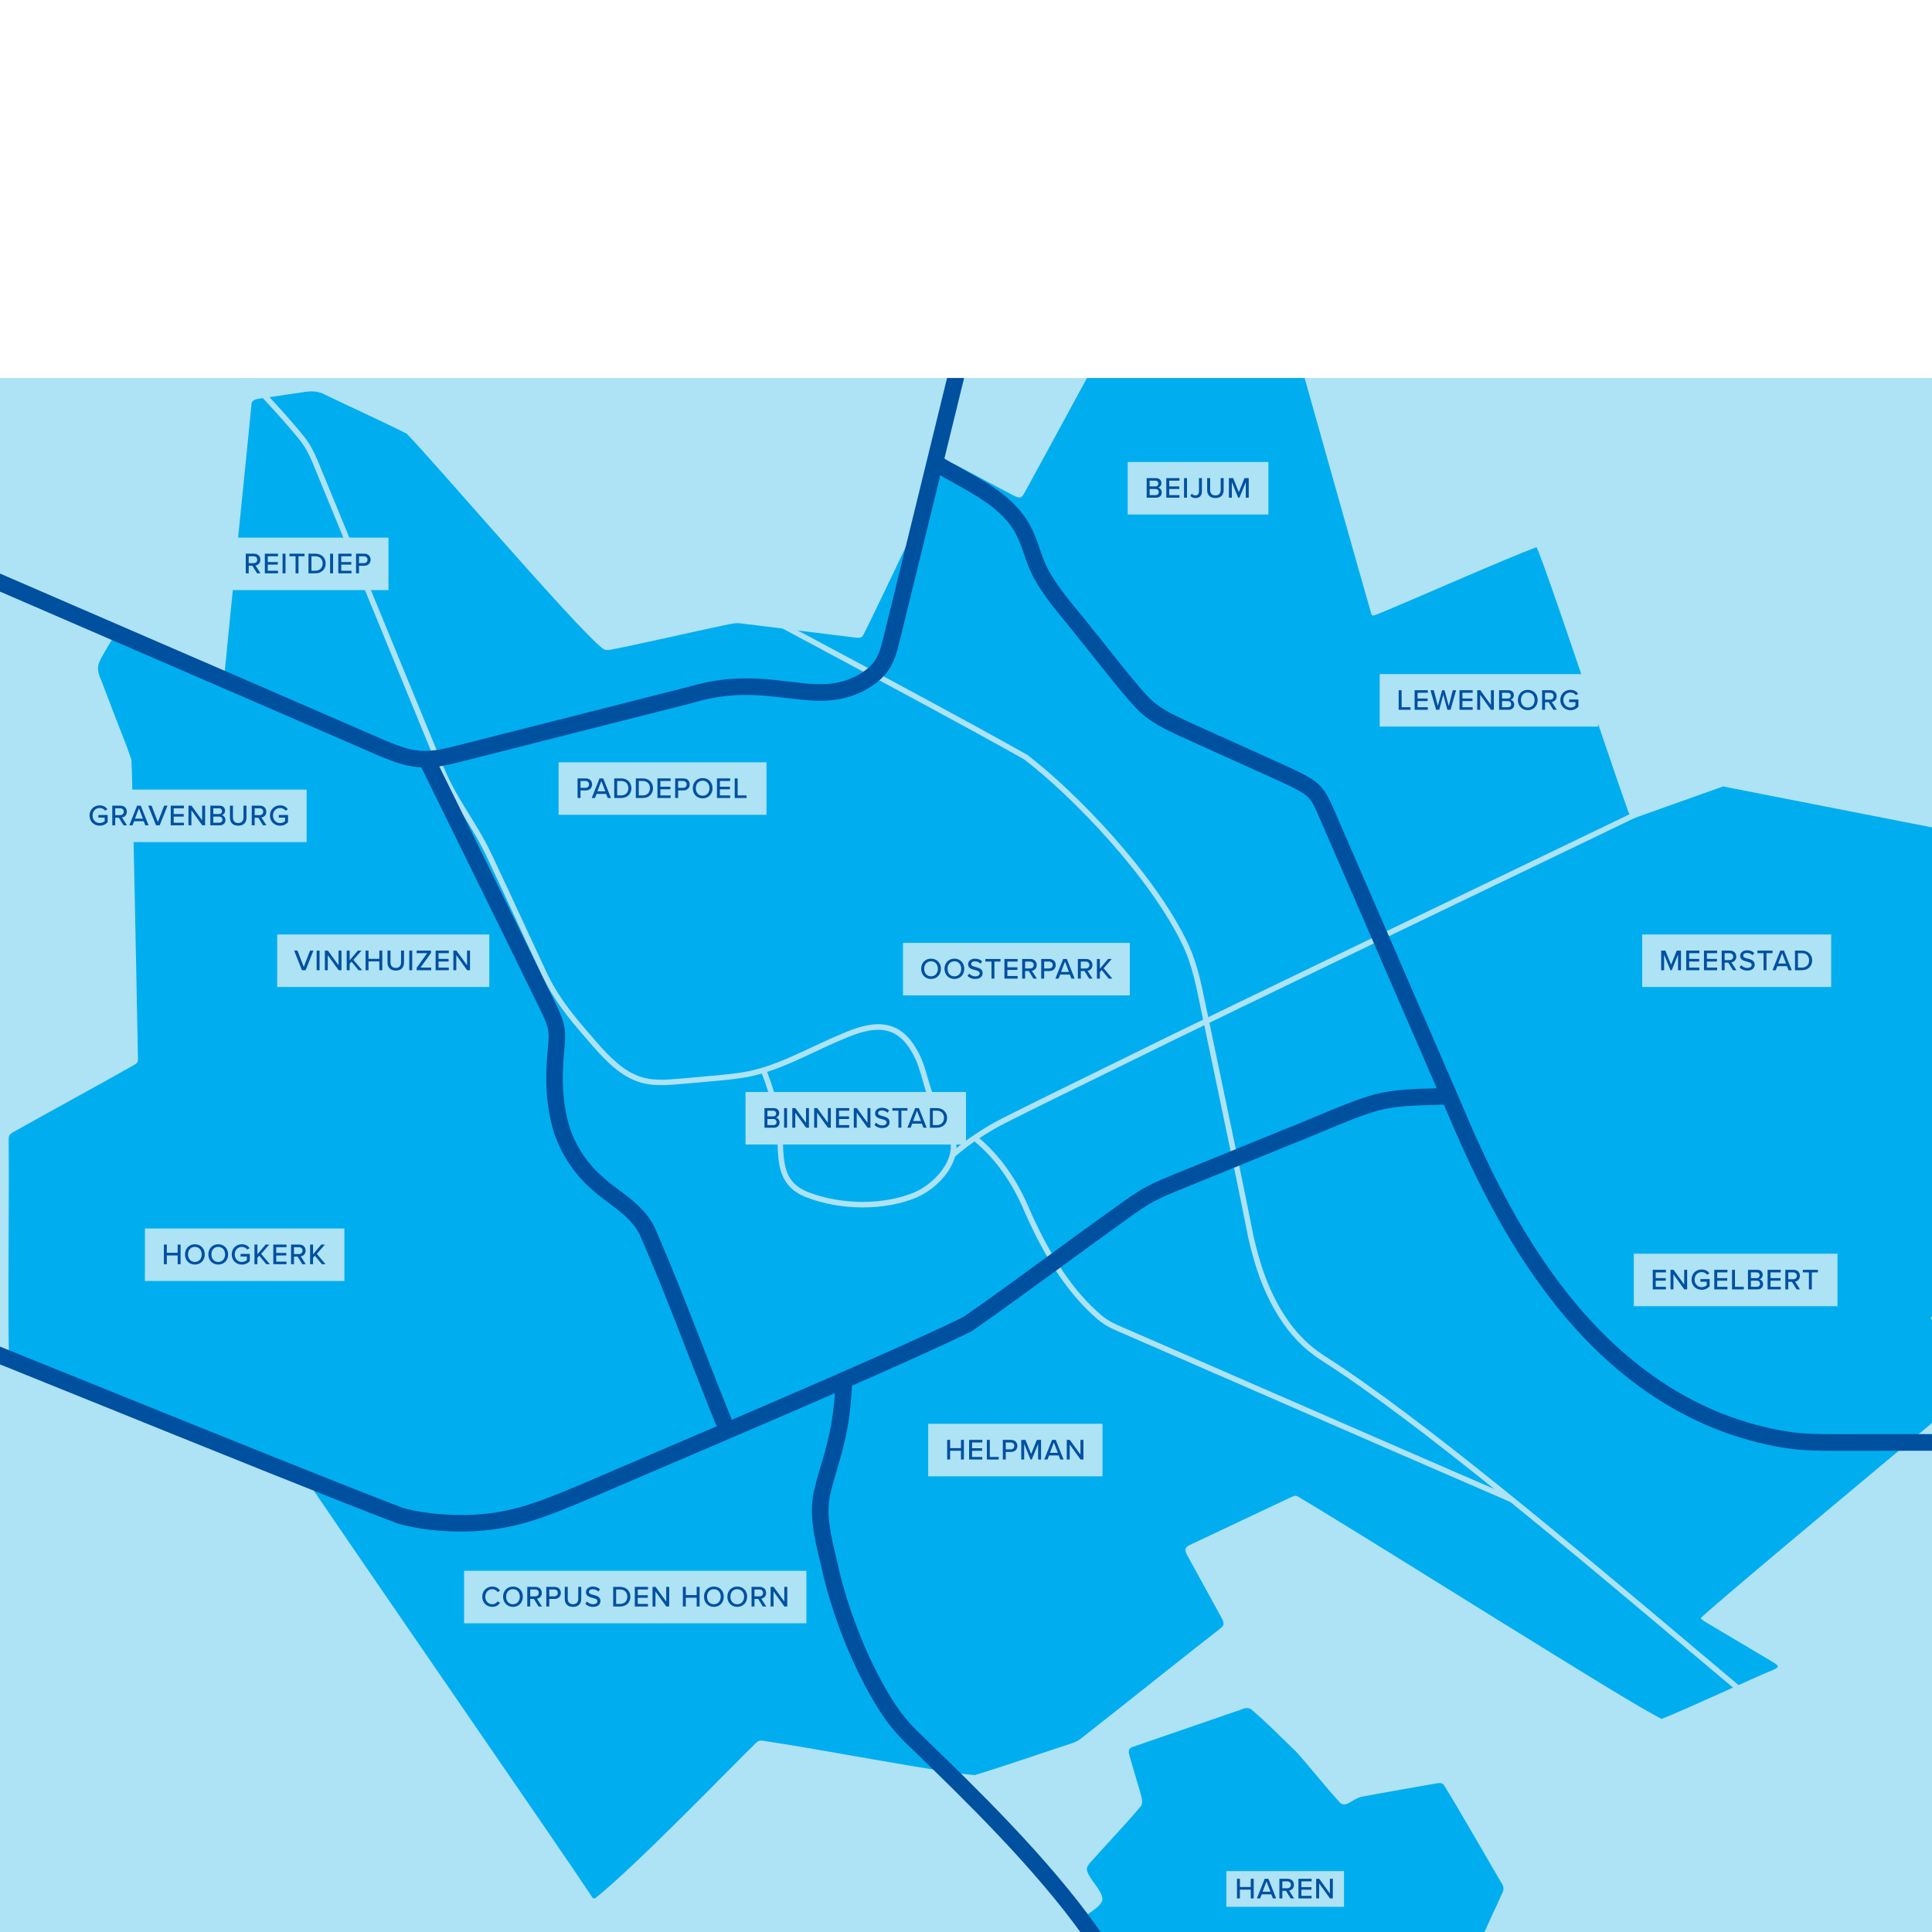 <svg width="920" height="920" viewBox="0 0 920 920" fill="none" xmlns="http://www.w3.org/2000/svg">
<g clip-path="url(#clip0_290_151)" filter="url(#filter0_dddd_290_151)">
<rect width="920" height="920" fill="#AEE2F5"/>
<path d="M731.734 80.634C736.613 91.194 764.15 174.949 775.433 206.694C783.179 224.448 938.078 472.373 937.828 482.617C925.559 493.15 819.777 580.982 809.848 590.503C809.94 590.99 810.9 591.634 812.991 592.897C818.475 596.171 832.546 604.522 840.541 609.269C841.58 609.887 842.553 610.466 843.526 611.044C846.525 612.872 847.353 613.53 845.88 614.424C845.525 614.647 845.052 614.884 844.46 615.16C834.045 619.355 804.43 633.334 791.253 638.515C776.249 631.44 660.341 557.89 618.154 532.694C616.787 531.708 615.563 532.694 614.077 533.272C606.805 536.692 576.796 550.868 567.486 555.273C563.843 556.772 563.935 558.061 565.658 561.178C568.879 567.148 577.611 582.876 581.057 589.214C581.78 590.648 582.661 591.937 582.661 593.396C582.227 594.961 580.978 595.461 579.426 596.789C566.762 606.534 532.374 634.136 515.804 647.037C513.95 648.628 512.832 649.259 510.649 650.048C500.076 653.481 476.235 661.66 464.215 665.29C448.303 664.172 389.297 652.705 363.443 648.944C361.444 648.589 360.721 649.167 359.446 650.535C349.806 659.753 304.016 707.358 283.646 723.77C282.936 724.19 282.384 724.085 281.924 723.309C271.088 706.661 178.68 573.066 143.095 520.53C131.956 513.507 18.165 475.516 4.384 468.454C3.582 452.858 4.436 388.341 4.134 364.224C4.16 360.397 3.858 360.463 7.816 358.266C22.347 350.087 48.543 335.819 64.271 326.889C65.625 326.022 65.704 325.548 65.704 324.18C65.428 309.15 63.219 194.741 62.601 181.919C60.207 174.331 55.71 164.048 52.777 155.881C51.199 151.805 49.713 147.859 48.175 143.875C45.86 138.812 46.347 136.405 48.767 132.355C50.87 128.673 53.632 123.597 56.354 120.704C57.775 119.468 59.3 120.151 60.825 120.862C66.612 123.755 80.63 130.909 91.413 136.366C96.384 138.891 100.632 141.048 103.091 142.284C106.839 144.164 106.602 143.757 106.918 140.969C109.416 114.339 118.227 28.953 119.726 12.883C119.674 9.556 123.671 10.043 126.052 9.438C130.838 8.728 139.189 7.505 144.107 6.795C148.157 6.137 151.419 6.045 154.943 8.018C163.951 12.423 183.782 21.471 193.645 26.494C205.073 38.001 273.008 117.429 286.526 128.449C287.763 129.449 288.538 129.699 290.314 129.475C306.094 126.411 329.41 120.98 344.862 117.732C348.399 117.087 350.161 116.39 353.396 116.956C364.561 118.218 396.201 122.308 406.393 123.492C408.365 123.742 410.351 124.123 411.206 122.19C417.926 108.947 444.634 51.993 450.907 40.499C451.341 40.078 451.867 40.026 452.761 40.315C454.089 40.749 456.417 42.051 459.757 43.813C466.845 47.653 476.064 52.453 482.008 55.635C485.308 57.319 486.216 57.398 487.439 55.412C494.895 41.985 512.622 9.017 517.198 0.732C517.974 -0.543 518.421 -1.832 519.855 -2.187C543.867 -2.766 594.168 -2.042 614.406 -2.319C617.063 -2.305 618.733 -2.358 619.614 -2.227C620.679 -2.016 620.85 -1.319 621.166 -0.293C624.716 12.528 649.044 98.664 653.042 112.445C653.476 113.471 654.226 113.077 655.173 112.761C664.628 109.158 719.281 84.948 731.669 80.608H731.708L731.734 80.634Z" fill="#00AEEF"/>
<path d="M820.5 194.5L777 210L748 236C781.833 287.167 849.5 390 849.5 392C849.5 394 889.167 439.167 909 461.5L952.5 403.5L945.5 219L820.5 194.5Z" fill="#00AEEF"/>
<path d="M617.326 654.283C623.822 661.476 631.291 671.023 638.064 678.375C641.023 681.281 644.297 676.086 649.018 675.495C658.407 673.667 676.792 670.537 683.604 669.301C685.037 669.104 686.444 668.735 687.457 669.866C693.848 679.939 709.694 707.713 715.402 717.366C716.73 719.864 715.388 721.127 714.231 723.967C710.588 731.831 702.922 748.519 698.858 758.421C694.676 766.088 699.397 772.821 700.844 780.356C701.607 783.447 700.081 785.445 698.109 787.497C694.992 790.758 689.613 796.36 686.747 799.28C684.064 802.028 683.038 802.107 681.342 798.491C678.37 792.599 671.584 778.804 669.046 773.86C667.587 770.809 666.482 771.453 664.391 773.465C657.921 779.33 645.809 791.666 638.327 798.03C630.397 802.843 615.419 811.667 606.398 816.349C604.833 816.849 604.004 815.994 602.426 813.6C600.703 810.918 598.231 807.038 596.285 803.961C594.26 800.779 592.221 797.557 590.222 794.427C587.908 790.745 586.843 789.654 582.871 789.009C579.4 788.444 575.52 787.983 572.022 787.497C567.88 786.958 564.5 786.734 562.409 783.065C557.886 776.727 545.945 759.526 539.896 751.11C538.331 748.874 536.727 749.65 535.004 751.018C532.111 753.556 529.744 753.963 527.14 750.61C524.339 747.309 519.762 741.825 517.198 738.63C511.004 732.147 524.431 729.937 524.97 724.375C524.681 719.772 518.539 714.906 517.593 710.541C517.33 708.91 518.513 707.713 519.539 706.503C525.404 699.889 537.687 686.909 543.236 680.137C544.196 678.624 543.999 677.217 543.183 674.245C542.5 671.826 541.434 668.301 540.409 664.83C539.383 661.345 538.397 658.136 537.884 656.124C537.187 653.665 537.384 652.468 539.633 651.771C547.221 649.128 576.362 639.134 588.526 634.939C591.301 634.202 593.063 632.651 595.47 633.716C602.413 639.397 610.803 648.063 617.233 654.165L617.339 654.27L617.326 654.283Z" fill="#00AEEF"/>
<path d="M410.772 394.956C401.501 394.956 392.085 393.325 383.708 390.051C371.728 385.225 370.545 375.914 370.229 364.25C369.874 354.347 367.31 342.92 362.799 331.229C362.799 331.229 362.799 331.216 362.799 331.203C359.604 332.136 356.355 332.873 353.068 333.333C347.886 334.135 342.061 334.635 336.446 335.121C334 335.332 331.567 335.542 329.187 335.779C327.687 335.884 326.228 336.016 324.768 336.147C316.93 336.857 308.817 337.594 301.242 334.043C293.141 330.44 286.408 323.023 279.649 315.08C270.312 304.389 262.658 295.091 256.53 281.165C252.953 273.577 249.219 265.477 245.602 257.652C241.302 248.329 236.844 238.676 232.597 229.747C228.888 221.62 224.864 215.124 220.972 208.838C216.579 201.75 212.437 195.043 208.886 186.443L201.956 169.571C186.044 130.829 159.94 67.287 148.828 40.302C147.158 36.383 145.791 33.648 143.423 30.386C135.757 20.787 125.92 10.332 116.426 0.219C111.323 -5.212 106.05 -10.827 101.303 -16.1C100.816 -16.64 100.869 -17.468 101.408 -17.955C101.947 -18.441 102.775 -18.402 103.262 -17.849C107.983 -12.589 113.02 -7.237 118.346 -1.569C127.88 8.583 137.742 19.064 145.528 28.808C148.079 32.319 149.512 35.2 151.261 39.302C162.386 66.3 188.49 129.856 204.402 168.597L211.332 185.469C214.804 193.873 218.894 200.474 223.22 207.483C227.152 213.835 231.216 220.41 234.99 228.669C239.238 237.598 243.682 247.25 247.996 256.587C251.612 264.412 255.347 272.499 258.924 280.113C264.92 293.724 272.442 302.863 281.648 313.397C288.21 321.116 294.719 328.296 302.333 331.689C309.303 334.95 316.694 334.28 324.531 333.57C326.004 333.438 327.49 333.307 328.963 333.188C331.317 332.952 333.763 332.741 336.222 332.531C341.798 332.044 347.571 331.545 352.686 330.756C364.535 329.059 375.884 323.733 386.864 318.578C391.401 316.448 396.096 314.252 400.725 312.345C413.941 306.585 427.46 303.495 436.573 319.827C439.164 324.088 440.584 329.072 441.965 333.885C442.386 335.358 442.806 336.818 443.254 338.238C444.7 342.88 446.83 347.299 449.789 351.77C452.511 355.873 454.984 359.963 455.418 364.815C456.128 375.612 446.186 385.974 436.481 390.248C428.827 393.404 419.885 394.969 410.798 394.969L410.772 394.956ZM365.298 330.427C369.887 342.328 372.491 353.992 372.846 364.158C373.162 375.572 374.148 383.357 384.668 387.605C400.646 393.838 420.569 393.917 435.416 387.802C444.411 383.844 453.379 374.218 452.761 364.986C452.38 360.765 450.079 356.991 447.554 353.19C444.463 348.509 442.228 343.866 440.702 339.001C440.255 337.567 439.821 336.081 439.4 334.582C438.072 329.94 436.705 325.127 434.272 321.129C426.605 307.387 415.716 308.65 401.711 314.751C397.109 316.632 392.453 318.828 387.943 320.945C380.579 324.404 373.056 327.928 365.285 330.44L365.298 330.427Z" fill="#AEE2F5"/>
<path d="M454.116 370.865C453.747 370.865 453.392 370.72 453.129 370.417C452.643 369.865 452.709 369.037 453.248 368.563C459.613 362.974 468.739 356.859 477.076 352.625C491.529 345.326 509.729 336.424 527.324 327.823C537.858 322.668 547.891 317.763 556.202 313.647C597.074 293.764 653.95 266.424 704.145 242.306C733.378 228.248 759.863 215.532 778.55 206.497C779.208 206.182 779.997 206.458 780.312 207.115C780.628 207.773 780.352 208.562 779.707 208.877C761.021 217.912 734.536 230.641 705.302 244.686C655.12 268.804 598.231 296.144 557.386 316.027C549.075 320.143 539.041 325.048 528.508 330.203C510.912 338.804 492.725 347.707 478.299 354.992C470.146 359.148 461.217 365.105 455.01 370.562C454.76 370.786 454.444 370.891 454.142 370.891L454.116 370.865Z" fill="#AEE2F5"/>
<path d="M835.571 631.901C835.268 631.901 834.979 631.795 834.729 631.598C826.326 624.563 817.12 616.791 807.363 608.572C751.25 561.243 674.412 496.412 628.951 467.638C624.348 464.574 620.797 461.629 617.444 458.052C609.133 449.307 601.913 436.038 597.64 421.665C596.403 417.627 595.325 413.511 594.339 409.093C589.723 385.672 583.858 357.753 578.19 330.769C575.678 318.789 573.219 307.058 570.944 296.117C569.327 288.345 567.486 279.548 563.698 271.158C547.931 237.387 509.808 198.515 487.728 181.643C459.323 165.652 421.687 145.532 388.469 127.765C377.909 122.111 367.901 116.758 358.933 111.945C358.288 111.603 358.052 110.801 358.394 110.17C358.736 109.526 359.538 109.289 360.169 109.631C369.124 114.444 379.132 119.796 389.692 125.451C422.949 143.23 460.638 163.39 489.083 179.394C489.135 179.42 489.188 179.46 489.241 179.499C511.531 196.503 550.101 235.836 566.079 270.066C569.984 278.719 571.865 287.675 573.509 295.578C575.784 306.519 578.243 318.249 580.754 330.229C586.422 357.24 592.274 385.159 596.903 408.554C597.863 412.867 598.928 416.917 600.151 420.902C604.307 434.907 611.303 447.781 619.351 456.25C622.573 459.682 625.979 462.51 630.384 465.442C675.964 494.308 752.894 559.192 809.059 606.573C818.817 614.805 828.009 622.564 836.412 629.599C836.964 630.06 837.043 630.901 836.57 631.453C836.307 631.769 835.939 631.927 835.557 631.927L835.571 631.901Z" fill="#AEE2F5"/>
<path d="M719.636 535.298C719.465 535.298 719.281 535.258 719.11 535.192C691.231 523.147 644.692 502.869 599.665 483.248C576.112 472.991 553.52 463.141 535.385 455.251L533.742 454.541C529.113 452.555 526.798 451.556 522.682 448.255C509.545 437.051 498.235 420.455 488.096 397.507C482.021 382.937 473.986 371.68 463.531 363.093C462.966 362.632 462.887 361.804 463.347 361.238C463.808 360.673 464.636 360.594 465.202 361.054C475.998 369.931 484.283 381.516 490.516 396.468C500.484 419.035 511.557 435.315 524.365 446.23C528.166 449.281 530.23 450.175 534.781 452.121L536.437 452.831C554.572 460.721 577.164 470.558 600.717 480.828C645.731 500.436 692.283 520.714 720.149 532.773C720.82 533.062 721.122 533.838 720.833 534.495C720.623 534.995 720.136 535.284 719.623 535.284L719.636 535.298Z" fill="#AEE2F5"/>
<path d="M202.232 185.44C194.579 185.44 188.227 183.086 181.323 180.259C151.971 167.45 90.414 140.834 30.895 115.085C-9.214 97.74 -48.389 80.789 -76.071 68.783L-72.928 61.55C-45.246 73.556 -6.084 90.494 34.025 107.853C93.557 133.601 155.114 160.231 184.4 173.013C190.739 175.617 196.144 177.642 202.456 177.576C207.953 177.471 211.806 176.498 218.197 174.88C219.38 174.578 220.643 174.262 222.01 173.92C234.372 170.791 252.651 166.148 270.956 161.506C292.996 155.917 315.102 150.302 327.082 147.264C341.416 143.043 353.449 142.109 369.953 143.911C372.031 144.121 374.161 144.371 376.278 144.634C384.589 145.634 392.427 146.581 399.581 144.858C406.616 143.332 413.586 139.111 416.637 134.574C418.741 131.379 419.609 127.868 420.608 123.804C420.858 122.805 421.108 121.792 421.384 120.753C424.777 106.84 430.379 84.011 436.389 59.551C443.464 30.765 451.078 -0.297 456.338 -21.89L464.005 -20.022C458.745 1.571 451.117 32.632 444.056 61.431C438.046 85.891 432.444 108.707 429.038 122.699C428.762 123.765 428.512 124.738 428.275 125.698C427.197 130.077 426.079 134.601 423.212 138.953C418.965 145.279 410.39 150.605 401.343 152.564C392.914 154.602 383.984 153.524 375.345 152.485C373.28 152.235 371.202 151.985 369.138 151.775C353.502 150.065 342.692 150.907 329.239 154.879L329.094 154.918C317.141 157.943 294.982 163.571 272.903 169.173C254.597 173.815 236.318 178.457 223.93 181.6C222.563 181.942 221.313 182.258 220.143 182.547C213.436 184.243 209.018 185.361 202.561 185.48C202.456 185.48 202.337 185.48 202.232 185.48V185.44Z" fill="#0050A0"/>
<path d="M344.507 500.63C342.955 500.63 341.482 499.709 340.851 498.184C336.511 487.598 332.106 476.236 327.424 464.203C319.968 445.03 312.262 425.212 304.569 407.801C301.439 401.515 296.008 397.452 290.261 393.138C287.105 390.771 283.831 388.325 280.753 385.393C271.995 377.555 265.223 366.246 262.632 355.12C259.187 341.615 259.976 327.781 261.054 317.234C261.567 311.75 261.304 309.383 258.437 303.242C248.285 282.306 233.859 252.994 221.116 227.114C213.134 210.886 205.585 195.553 199.668 183.481C198.708 181.521 199.523 179.154 201.482 178.207C203.442 177.248 205.809 178.063 206.756 180.022C212.66 192.094 220.209 207.415 228.191 223.642C240.934 249.522 255.373 278.848 265.551 299.862C269.115 307.516 269.51 311.264 268.892 318.01C267.879 327.938 267.129 340.878 270.286 353.266C272.534 362.971 278.426 372.768 286.04 379.567C286.079 379.593 286.106 379.633 286.145 379.659C288.893 382.289 291.984 384.604 294.982 386.839C301.242 391.521 307.725 396.373 311.683 404.395C311.709 404.448 311.736 404.5 311.749 404.54C319.521 422.135 327.28 442.071 334.775 461.35C339.444 473.343 343.849 484.678 348.149 495.199C348.978 497.211 348.005 499.525 345.993 500.341C345.506 500.538 344.993 500.63 344.493 500.63H344.507Z" fill="#0050A0"/>
<path d="M219.662 549.323C209.015 549.323 197.821 547.971 189.523 545.544C189.431 545.518 189.327 545.478 189.236 545.452C160.714 534.627 98.739 509.593 38.799 485.372C-1.857 468.945 -43.909 451.967 -74.57 439.804C-76.579 439.004 -77.571 436.721 -76.775 434.7C-75.979 432.68 -73.709 431.682 -71.7 432.483C-41.025 444.659 1.04 461.637 41.708 478.077C101.505 502.232 163.336 527.214 191.845 538.039C202.061 540.991 217.692 542.198 229.904 540.978C246.057 539.521 258.674 534.313 273.287 528.277L275.531 527.345C286.308 522.714 298.39 517.544 311.085 512.112C364.267 489.361 430.417 461.073 458.743 447.139C470.486 439.03 486.638 427.234 502.269 415.819C512.133 408.616 521.449 401.806 529.329 396.178C530.23 395.535 531.117 394.905 531.991 394.262C536.44 391.048 541.033 387.741 545.978 385.091C550.766 382.598 554.759 380.984 559.795 378.924C561.348 378.294 562.992 377.625 564.792 376.877L612.52 357.419C616.943 355.713 621.588 353.772 626.506 351.698C636.396 347.552 646.639 343.262 655.093 340.992C664.109 338.748 673.803 338.499 684.085 338.25C685.69 338.21 687.307 338.171 688.938 338.119C691.104 338.053 692.905 339.759 692.97 341.937C693.035 344.115 691.339 345.925 689.173 345.991C687.529 346.043 685.898 346.083 684.28 346.122C674.456 346.371 665.166 346.595 657.05 348.615C649.157 350.728 639.175 354.913 629.52 358.954C624.549 361.04 619.839 363.009 615.39 364.727L567.754 384.146C565.953 384.894 564.283 385.576 562.718 386.206C557.864 388.174 554.028 389.735 549.605 392.032C545.169 394.406 540.981 397.437 536.545 400.626C535.657 401.269 534.757 401.911 533.857 402.567C526.015 408.183 516.713 414.98 506.862 422.17C491.087 433.69 474.778 445.59 462.931 453.764C462.774 453.869 462.605 453.974 462.435 454.053C434.07 468.027 367.581 496.472 314.138 519.329C301.443 524.761 289.374 529.917 278.545 534.575L276.249 535.52C261.688 541.542 247.923 547.223 230.635 548.785C227.138 549.139 223.42 549.31 219.636 549.31L219.662 549.323Z" fill="#0050A0"/>
<path d="M999.03 510.904C983.67 510.904 966.772 510.891 950.229 510.864C920.364 510.838 892.143 510.812 873.693 510.864C865.711 510.838 858.202 510.812 849.128 509.392C807.205 502.369 770.476 479.172 739.927 440.444C715.901 410.001 700.16 376.059 687.93 346.878C681.434 331.913 673.215 312.937 664.733 293.396C650.951 261.611 636.499 228.288 627.688 207.997C624.677 201.185 623.651 199.252 617.654 196.056C614.367 194.294 610.632 192.584 607.016 190.941C601.243 188.324 593.918 185.023 586.514 181.683C578.348 178 570.076 174.279 563.698 171.386L562.791 170.965C555.111 167.441 547.168 163.798 540.882 157.104C534.964 150.713 528.968 143.139 523.155 135.814C520.236 132.132 517.224 128.331 514.292 124.767C512.03 121.835 509.742 119.047 507.533 116.351C502.194 109.855 496.684 103.135 492.41 95.403C490.24 91.379 488.912 87.552 487.623 83.843C485.953 79.017 484.375 74.467 481.074 70.009C474.643 61.356 464.583 55.767 454.852 50.376C451.314 48.416 447.659 46.378 444.2 44.221C442.359 43.064 441.794 40.631 442.951 38.79C444.108 36.949 446.541 36.383 448.382 37.541C451.656 39.592 455.062 41.473 458.679 43.485C469.146 49.284 479.956 55.281 487.412 65.314C491.436 70.746 493.291 76.098 495.079 81.266C496.315 84.83 497.486 88.196 499.327 91.615C503.232 98.677 508.282 104.831 513.621 111.328C515.87 114.063 518.198 116.904 520.459 119.836C523.353 123.347 526.39 127.187 529.336 130.896C535.043 138.102 540.948 145.545 546.642 151.7C551.85 157.236 558.754 160.405 566.065 163.772L566.959 164.179C573.311 167.059 581.57 170.781 589.736 174.463C597.153 177.803 604.491 181.104 610.264 183.721C613.828 185.352 617.865 187.179 621.363 189.06C629.253 193.281 631.344 196.727 634.908 204.788C643.732 225.105 658.184 258.415 671.966 290.213C680.448 309.755 688.667 328.731 695.176 343.749C707.222 372.482 722.674 405.819 746.121 435.526C775.433 472.662 810.505 494.887 850.391 501.567C858.82 502.895 865.711 502.908 873.693 502.935C892.143 502.869 920.364 502.895 950.242 502.935C977.016 502.961 1004.7 502.987 1025.3 502.935C1027.47 502.935 1029.25 504.697 1029.25 506.867C1029.25 509.05 1027.49 510.812 1025.32 510.825C1017.44 510.838 1008.54 510.851 999.043 510.851L999.03 510.904Z" fill="#0050A0"/>
<path d="M565.618 949.024C563.567 949.024 561.831 947.432 561.686 945.355C559.109 908.599 550.272 865.426 542.46 827.329C540.856 819.518 539.304 811.891 537.831 804.54C537.279 801.936 536.74 799.293 536.201 796.663C532.256 777.345 528.534 759.092 516.159 742.417C493.12 709.843 458.324 676.152 435.311 653.849L430.3 648.983C425.066 643.631 421.503 639.002 417.084 631.822C406.682 614.713 397.371 591.923 392.19 570.843C391.651 568.332 391.072 565.938 390.468 563.4C387.824 552.38 385.089 541.005 387.627 529.959C388.587 525.698 389.823 521.503 391.033 517.439C392.243 513.376 393.479 509.168 394.426 504.947C396.214 497.595 397.371 488.837 397.871 478.843C397.976 476.673 399.831 474.99 402.014 475.095C404.183 475.2 405.867 477.054 405.761 479.237C405.235 489.718 404.012 498.963 402.119 506.735C401.133 511.14 399.857 515.48 398.608 519.675C397.385 523.791 396.241 527.684 395.333 531.708C393.216 540.966 395.728 551.433 398.161 561.559C398.752 564.031 399.37 566.583 399.896 569.081C404.88 589.307 413.836 611.268 423.843 627.719C427.907 634.334 431.181 638.581 435.889 643.407L440.821 648.194C464.044 670.695 499.156 704.702 522.564 737.801C535.925 755.817 539.817 774.899 543.946 795.098C544.472 797.702 545.012 800.319 545.577 802.962C547.05 810.352 548.602 817.953 550.206 825.751C558.057 864.085 566.946 907.534 569.563 944.815C569.721 946.985 568.077 948.879 565.908 949.024C565.815 949.024 565.723 949.024 565.631 949.024H565.618Z" fill="#0050A0"/>
<path d="M775.039 953.85C774.132 953.85 773.211 953.534 772.475 952.903C755.721 938.53 686.668 890.728 630.45 868.24C622.665 864.834 616.366 862.033 610.856 858.93C601.045 853.644 593.247 845.898 586.291 838.323C576.954 828.368 567.525 818.321 558.346 808.538L533.544 782.092C532.058 780.501 532.137 778.002 533.728 776.516C535.32 775.03 537.818 775.109 539.304 776.7L564.106 803.146C573.285 812.93 582.714 822.977 592.077 832.971C598.599 840.072 605.819 847.279 614.669 852.039C619.929 854.998 626.058 857.72 633.514 860.995C690.455 883.771 760.6 932.349 777.63 946.946C779.287 948.366 779.471 950.851 778.05 952.508C777.274 953.416 776.17 953.889 775.052 953.889L775.039 953.85Z" fill="#0050A0"/>
<rect width="56" height="17" transform="translate(584 711)" fill="#AEE2F5"/>
<path d="M597.002 724H595.602V719.828H590.436V724H589.036V714.662H590.436V718.582H595.602V714.662H597.002V724ZM607.695 724H606.155L605.399 722.068H600.821L600.065 724H598.525L602.235 714.662H603.985L607.695 724ZM604.993 720.822L603.103 715.88L601.227 720.822H604.993ZM616.235 724H614.611L612.385 720.402H610.635V724H609.235V714.662H613.169C614.947 714.662 616.165 715.81 616.165 717.532C616.165 719.212 615.031 720.108 613.841 720.262L616.235 724ZM614.723 717.532C614.723 716.552 613.995 715.894 612.987 715.894H610.635V719.17H612.987C613.995 719.17 614.723 718.512 614.723 717.532ZM624.582 724H618.31V714.662H624.582V715.894H619.71V718.624H624.484V719.856H619.71V722.768H624.582V724ZM634.679 724H633.321L628.155 716.832V724H626.755V714.662H628.197L633.279 721.662V714.662H634.679V724Z" fill="#0050A0"/>
<rect width="77" height="25" transform="translate(108 76)" fill="#AEE2F5"/>
<path d="M124.036 93H122.412L120.186 89.402H118.436V93H117.036V83.662H120.97C122.748 83.662 123.966 84.81 123.966 86.532C123.966 88.212 122.832 89.108 121.642 89.262L124.036 93ZM122.524 86.532C122.524 85.552 121.796 84.894 120.788 84.894H118.436V88.17H120.788C121.796 88.17 122.524 87.512 122.524 86.532ZM132.382 93H126.11V83.662H132.382V84.894H127.51V87.624H132.284V88.856H127.51V91.768H132.382V93ZM135.956 93H134.556V83.662H135.956V93ZM142.144 93H140.744V84.894H137.846V83.662H145.028V84.894H142.144V93ZM150.239 93H146.907V83.662H150.239C153.151 83.662 155.083 85.65 155.083 88.338C155.083 91.04 153.151 93 150.239 93ZM148.307 84.894V91.768H150.239C152.395 91.768 153.641 90.228 153.641 88.338C153.641 86.42 152.437 84.894 150.239 84.894H148.307ZM158.598 93H157.198V83.662H158.598V93ZM167.377 93H161.105V83.662H167.377V84.894H162.505V87.624H167.279V88.856H162.505V91.768H167.377V93ZM170.95 93H169.55V83.662H173.484C175.402 83.662 176.466 84.978 176.466 86.532C176.466 88.086 175.388 89.402 173.484 89.402H170.95V93ZM175.024 86.532C175.024 85.552 174.31 84.894 173.302 84.894H170.95V88.17H173.302C174.31 88.17 175.024 87.512 175.024 86.532Z" fill="#0050A0"/>
<rect width="112" height="25" transform="translate(34 196)" fill="#AEE2F5"/>
<path d="M42.644 208.338C42.644 205.426 44.814 203.508 47.488 203.508C49.238 203.508 50.4 204.306 51.184 205.356L50.05 206.014C49.518 205.3 48.58 204.754 47.488 204.754C45.542 204.754 44.086 206.238 44.086 208.338C44.086 210.424 45.542 211.936 47.488 211.936C48.524 211.936 49.406 211.432 49.854 211.012V209.332H46.858V208.1H51.254V211.53C50.358 212.524 49.07 213.182 47.488 213.182C44.814 213.182 42.644 211.25 42.644 208.338ZM60.464 213H58.84L56.614 209.402H54.864V213H53.464V203.662H57.398C59.176 203.662 60.394 204.81 60.394 206.532C60.394 208.212 59.26 209.108 58.07 209.262L60.464 213ZM58.952 206.532C58.952 205.552 58.224 204.894 57.216 204.894H54.864V208.17H57.216C58.224 208.17 58.952 207.512 58.952 206.532ZM70.742 213H69.202L68.446 211.068H63.868L63.112 213H61.572L65.282 203.662H67.032L70.742 213ZM68.04 209.822L66.15 204.88L64.274 209.822H68.04ZM76.052 213H74.302L70.592 203.662H72.188L75.17 211.474L78.166 203.662H79.762L76.052 213ZM87.574 213H81.302V203.662H87.574V204.894H82.702V207.624H87.476V208.856H82.702V211.768H87.574V213ZM97.671 213H96.313L91.147 205.832V213H89.747V203.662H91.189L96.271 210.662V203.662H97.671V213ZM104.655 213H100.161V203.662H104.543C106.209 203.662 107.175 204.684 107.175 206.042C107.175 207.218 106.405 208.002 105.551 208.184C106.545 208.338 107.357 209.346 107.357 210.48C107.357 211.95 106.377 213 104.655 213ZM101.561 204.894V207.624H104.277C105.215 207.624 105.733 207.036 105.733 206.266C105.733 205.496 105.215 204.894 104.277 204.894H101.561ZM101.561 208.856V211.768H104.347C105.327 211.768 105.915 211.208 105.915 210.298C105.915 209.528 105.383 208.856 104.347 208.856H101.561ZM109.509 209.346V203.662H110.923V209.304C110.923 210.9 111.805 211.922 113.443 211.922C115.081 211.922 115.949 210.9 115.949 209.304V203.662H117.363V209.332C117.363 211.656 116.061 213.168 113.443 213.168C110.825 213.168 109.509 211.642 109.509 209.346ZM126.869 213H125.245L123.019 209.402H121.269V213H119.869V203.662H123.803C125.581 203.662 126.799 204.81 126.799 206.532C126.799 208.212 125.665 209.108 124.475 209.262L126.869 213ZM125.357 206.532C125.357 205.552 124.629 204.894 123.621 204.894H121.269V208.17H123.621C124.629 208.17 125.357 207.512 125.357 206.532ZM128.551 208.338C128.551 205.426 130.721 203.508 133.395 203.508C135.145 203.508 136.307 204.306 137.091 205.356L135.957 206.014C135.425 205.3 134.487 204.754 133.395 204.754C131.449 204.754 129.993 206.238 129.993 208.338C129.993 210.424 131.449 211.936 133.395 211.936C134.431 211.936 135.313 211.432 135.761 211.012V209.332H132.765V208.1H137.161V211.53C136.265 212.524 134.977 213.182 133.395 213.182C130.721 213.182 128.551 211.25 128.551 208.338Z" fill="#0050A0"/>
<rect width="101" height="25" transform="translate(132 265)" fill="#AEE2F5"/>
<path d="M145.53 282H143.78L140.07 272.662H141.666L144.648 280.474L147.644 272.662H149.24L145.53 282ZM152.18 282H150.78V272.662H152.18V282ZM162.611 282H161.253L156.087 274.832V282H154.687V272.662H156.129L161.211 279.662V272.662H162.611V282ZM172.451 282H170.715L167.383 277.94L166.501 278.934V282H165.101V272.662H166.501V277.296L170.407 272.662H172.143L168.293 277.086L172.451 282ZM182.045 282H180.645V277.828H175.479V282H174.079V272.662H175.479V276.582H180.645V272.662H182.045V282ZM184.534 278.346V272.662H185.948V278.304C185.948 279.9 186.83 280.922 188.468 280.922C190.106 280.922 190.974 279.9 190.974 278.304V272.662H192.388V278.332C192.388 280.656 191.086 282.168 188.468 282.168C185.85 282.168 184.534 280.642 184.534 278.346ZM196.294 282H194.894V272.662H196.294V282ZM205.324 282H198.408V280.852L203.42 273.894H198.408V272.662H205.226V273.81L200.214 280.768H205.324V282ZM213.709 282H207.437V272.662H213.709V273.894H208.837V276.624H213.611V277.856H208.837V280.768H213.709V282ZM223.806 282H222.448L217.282 274.832V282H215.882V272.662H217.324L222.406 279.662V272.662H223.806V282Z" fill="#0050A0"/>
<rect width="99" height="25" transform="translate(266 183)" fill="#AEE2F5"/>
<path d="M276.436 200H275.036V190.662H278.97C280.888 190.662 281.952 191.978 281.952 193.532C281.952 195.086 280.874 196.402 278.97 196.402H276.436V200ZM280.51 193.532C280.51 192.552 279.796 191.894 278.788 191.894H276.436V195.17H278.788C279.796 195.17 280.51 194.512 280.51 193.532ZM290.947 200H289.407L288.651 198.068H284.073L283.317 200H281.777L285.487 190.662H287.237L290.947 200ZM288.245 196.822L286.355 191.88L284.479 196.822H288.245ZM295.819 200H292.487V190.662H295.819C298.731 190.662 300.663 192.65 300.663 195.338C300.663 198.04 298.731 200 295.819 200ZM293.887 191.894V198.768H295.819C297.975 198.768 299.221 197.228 299.221 195.338C299.221 193.42 298.017 191.894 295.819 191.894H293.887ZM306.11 200H302.778V190.662H306.11C309.022 190.662 310.954 192.65 310.954 195.338C310.954 198.04 309.022 200 306.11 200ZM304.178 191.894V198.768H306.11C308.266 198.768 309.512 197.228 309.512 195.338C309.512 193.42 308.308 191.894 306.11 191.894H304.178ZM319.342 200H313.07V190.662H319.342V191.894H314.47V194.624H319.244V195.856H314.47V198.768H319.342V200ZM322.915 200H321.515V190.662H325.449C327.367 190.662 328.431 191.978 328.431 193.532C328.431 195.086 327.353 196.402 325.449 196.402H322.915V200ZM326.989 193.532C326.989 192.552 326.275 191.894 325.267 191.894H322.915V195.17H325.267C326.275 195.17 326.989 194.512 326.989 193.532ZM329.896 195.338C329.896 192.566 331.814 190.508 334.6 190.508C337.386 190.508 339.304 192.566 339.304 195.338C339.304 198.11 337.386 200.168 334.6 200.168C331.814 200.168 329.896 198.11 329.896 195.338ZM337.862 195.338C337.862 193.28 336.574 191.754 334.6 191.754C332.598 191.754 331.338 193.28 331.338 195.338C331.338 197.382 332.598 198.922 334.6 198.922C336.574 198.922 337.862 197.382 337.862 195.338ZM347.686 200H341.414V190.662H347.686V191.894H342.814V194.624H347.588V195.856H342.814V198.768H347.686V200ZM355.501 200H349.859V190.662H351.259V198.768H355.501V200Z" fill="#0050A0"/>
<rect width="67" height="25" transform="translate(537 40)" fill="#AEE2F5"/>
<path d="M550.53 57H546.036V47.662H550.418C552.084 47.662 553.05 48.684 553.05 50.042C553.05 51.218 552.28 52.002 551.426 52.184C552.42 52.338 553.232 53.346 553.232 54.48C553.232 55.95 552.252 57 550.53 57ZM547.436 48.894V51.624H550.152C551.09 51.624 551.608 51.036 551.608 50.266C551.608 49.496 551.09 48.894 550.152 48.894H547.436ZM547.436 52.856V55.768H550.222C551.202 55.768 551.79 55.208 551.79 54.298C551.79 53.528 551.258 52.856 550.222 52.856H547.436ZM561.656 57H555.384V47.662H561.656V48.894H556.784V51.624H561.558V52.856H556.784V55.768H561.656V57ZM565.229 57H563.829V47.662H565.229V57ZM566.839 56.146L567.511 55.082C567.903 55.53 568.421 55.922 569.191 55.922C570.269 55.922 570.941 55.194 570.941 54.102V47.662H572.341V54.116C572.341 56.188 571.025 57.168 569.289 57.168C568.309 57.168 567.483 56.874 566.839 56.146ZM574.841 53.346V47.662H576.255V53.304C576.255 54.9 577.137 55.922 578.775 55.922C580.413 55.922 581.281 54.9 581.281 53.304V47.662H582.695V53.332C582.695 55.656 581.393 57.168 578.775 57.168C576.157 57.168 574.841 55.642 574.841 53.346ZM594.636 57H593.236V49.58L590.212 57H589.624L586.6 49.58V57H585.2V47.662H587.202L589.918 54.368L592.634 47.662H594.636V57Z" fill="#0050A0"/>
<rect width="104" height="25" transform="translate(657 141)" fill="#AEE2F5"/>
<path d="M671.678 158H666.036V148.662H667.436V156.768H671.678V158ZM679.906 158H673.634V148.662H679.906V149.894H675.034V152.624H679.808V153.856H675.034V156.768H679.906V158ZM690.731 158H689.233L687.287 150.79L685.355 158H683.857L681.183 148.662H682.751L684.683 156.152L686.727 148.662H687.861L689.891 156.152L691.823 148.662H693.391L690.731 158ZM701.267 158H694.995V148.662H701.267V149.894H696.395V152.624H701.169V153.856H696.395V156.768H701.267V158ZM711.365 158H710.007L704.841 150.832V158H703.441V148.662H704.883L709.965 155.662V148.662H711.365V158ZM718.349 158H713.855V148.662H718.237C719.903 148.662 720.869 149.684 720.869 151.042C720.869 152.218 720.099 153.002 719.245 153.184C720.239 153.338 721.051 154.346 721.051 155.48C721.051 156.95 720.071 158 718.349 158ZM715.255 149.894V152.624H717.971C718.909 152.624 719.427 152.036 719.427 151.266C719.427 150.496 718.909 149.894 717.971 149.894H715.255ZM715.255 153.856V156.768H718.041C719.021 156.768 719.609 156.208 719.609 155.298C719.609 154.528 719.077 153.856 718.041 153.856H715.255ZM722.81 153.338C722.81 150.566 724.728 148.508 727.514 148.508C730.3 148.508 732.218 150.566 732.218 153.338C732.218 156.11 730.3 158.168 727.514 158.168C724.728 158.168 722.81 156.11 722.81 153.338ZM730.776 153.338C730.776 151.28 729.488 149.754 727.514 149.754C725.512 149.754 724.252 151.28 724.252 153.338C724.252 155.382 725.512 156.922 727.514 156.922C729.488 156.922 730.776 155.382 730.776 153.338ZM741.328 158H739.704L737.478 154.402H735.728V158H734.328V148.662H738.262C740.04 148.662 741.258 149.81 741.258 151.532C741.258 153.212 740.124 154.108 738.934 154.262L741.328 158ZM739.816 151.532C739.816 150.552 739.088 149.894 738.08 149.894H735.728V153.17H738.08C739.088 153.17 739.816 152.512 739.816 151.532ZM743.01 153.338C743.01 150.426 745.18 148.508 747.854 148.508C749.604 148.508 750.766 149.306 751.55 150.356L750.416 151.014C749.884 150.3 748.946 149.754 747.854 149.754C745.908 149.754 744.452 151.238 744.452 153.338C744.452 155.424 745.908 156.936 747.854 156.936C748.89 156.936 749.772 156.432 750.22 156.012V154.332H747.224V153.1H751.62V156.53C750.724 157.524 749.436 158.182 747.854 158.182C745.18 158.182 743.01 156.25 743.01 153.338Z" fill="#0050A0"/>
<rect width="90" height="25" transform="translate(782 265)" fill="#AEE2F5"/>
<path d="M800.472 282H799.072V274.58L796.048 282H795.46L792.436 274.58V282H791.036V272.662H793.038L795.754 279.368L798.47 272.662H800.472V282ZM809.24 282H802.968V272.662H809.24V273.894H804.368V276.624H809.142V277.856H804.368V280.768H809.24V282ZM817.685 282H811.413V272.662H817.685V273.894H812.813V276.624H817.587V277.856H812.813V280.768H817.685V282ZM826.859 282H825.235L823.009 278.402H821.259V282H819.859V272.662H823.793C825.571 272.662 826.789 273.81 826.789 275.532C826.789 277.212 825.655 278.108 824.465 278.262L826.859 282ZM825.347 275.532C825.347 274.552 824.619 273.894 823.611 273.894H821.259V277.17H823.611C824.619 277.17 825.347 276.512 825.347 275.532ZM828.359 280.684L829.157 279.606C829.787 280.306 830.795 280.922 832.097 280.922C833.609 280.922 834.141 280.152 834.141 279.48C834.141 278.5 833.077 278.22 831.887 277.912C830.389 277.52 828.653 277.086 828.653 275.182C828.653 273.642 830.011 272.522 831.957 272.522C833.399 272.522 834.533 272.984 835.359 273.824L834.547 274.86C833.833 274.104 832.853 273.768 831.845 273.768C830.809 273.768 830.095 274.3 830.095 275.084C830.095 275.924 831.103 276.19 832.265 276.484C833.791 276.89 835.569 277.366 835.569 279.354C835.569 280.81 834.561 282.168 832.041 282.168C830.375 282.168 829.157 281.566 828.359 280.684ZM841.183 282H839.783V273.894H836.885V272.662H844.067V273.894H841.183V282ZM853.221 282H851.681L850.925 280.068H846.347L845.591 282H844.051L847.761 272.662H849.511L853.221 282ZM850.519 278.822L848.629 273.88L846.753 278.822H850.519ZM858.093 282H854.761V272.662H858.093C861.005 272.662 862.937 274.65 862.937 277.338C862.937 280.04 861.005 282 858.093 282ZM856.161 273.894V280.768H858.093C860.249 280.768 861.495 279.228 861.495 277.338C861.495 275.42 860.291 273.894 858.093 273.894H856.161Z" fill="#0050A0"/>
<rect width="108" height="25" transform="translate(430 269)" fill="#AEE2F5"/>
<path d="M438.644 281.338C438.644 278.566 440.562 276.508 443.348 276.508C446.134 276.508 448.052 278.566 448.052 281.338C448.052 284.11 446.134 286.168 443.348 286.168C440.562 286.168 438.644 284.11 438.644 281.338ZM446.61 281.338C446.61 279.28 445.322 277.754 443.348 277.754C441.346 277.754 440.086 279.28 440.086 281.338C440.086 283.382 441.346 284.922 443.348 284.922C445.322 284.922 446.61 283.382 446.61 281.338ZM449.769 281.338C449.769 278.566 451.687 276.508 454.473 276.508C457.259 276.508 459.177 278.566 459.177 281.338C459.177 284.11 457.259 286.168 454.473 286.168C451.687 286.168 449.769 284.11 449.769 281.338ZM457.735 281.338C457.735 279.28 456.447 277.754 454.473 277.754C452.471 277.754 451.211 279.28 451.211 281.338C451.211 283.382 452.471 284.922 454.473 284.922C456.447 284.922 457.735 283.382 457.735 281.338ZM460.712 284.684L461.51 283.606C462.14 284.306 463.148 284.922 464.45 284.922C465.962 284.922 466.494 284.152 466.494 283.48C466.494 282.5 465.43 282.22 464.24 281.912C462.742 281.52 461.006 281.086 461.006 279.182C461.006 277.642 462.364 276.522 464.31 276.522C465.752 276.522 466.886 276.984 467.712 277.824L466.9 278.86C466.186 278.104 465.206 277.768 464.198 277.768C463.162 277.768 462.448 278.3 462.448 279.084C462.448 279.924 463.456 280.19 464.618 280.484C466.144 280.89 467.922 281.366 467.922 283.354C467.922 284.81 466.914 286.168 464.394 286.168C462.728 286.168 461.51 285.566 460.712 284.684ZM473.537 286H472.137V277.894H469.239V276.662H476.421V277.894H473.537V286ZM484.572 286H478.3V276.662H484.572V277.894H479.7V280.624H484.474V281.856H479.7V284.768H484.572V286ZM493.745 286H492.121L489.895 282.402H488.145V286H486.745V276.662H490.679C492.457 276.662 493.675 277.81 493.675 279.532C493.675 281.212 492.541 282.108 491.351 282.262L493.745 286ZM492.233 279.532C492.233 278.552 491.505 277.894 490.497 277.894H488.145V281.17H490.497C491.505 281.17 492.233 280.512 492.233 279.532ZM497.22 286H495.82V276.662H499.754C501.672 276.662 502.736 277.978 502.736 279.532C502.736 281.086 501.658 282.402 499.754 282.402H497.22V286ZM501.294 279.532C501.294 278.552 500.58 277.894 499.572 277.894H497.22V281.17H499.572C500.58 281.17 501.294 280.512 501.294 279.532ZM511.731 286H510.191L509.435 284.068H504.857L504.101 286H502.561L506.271 276.662H508.021L511.731 286ZM509.029 282.822L507.139 277.88L505.263 282.822H509.029ZM520.271 286H518.647L516.421 282.402H514.671V286H513.271V276.662H517.205C518.983 276.662 520.201 277.81 520.201 279.532C520.201 281.212 519.067 282.108 517.877 282.262L520.271 286ZM518.759 279.532C518.759 278.552 518.031 277.894 517.023 277.894H514.671V281.17H517.023C518.031 281.17 518.759 280.512 518.759 279.532ZM529.695 286H527.959L524.627 281.94L523.745 282.934V286H522.345V276.662H523.745V281.296L527.651 276.662H529.387L525.537 281.086L529.695 286Z" fill="#0050A0"/>
<rect width="105" height="25" transform="translate(355 340)" fill="#AEE2F5"/>
<path d="M368.53 357H364.036V347.662H368.418C370.084 347.662 371.05 348.684 371.05 350.042C371.05 351.218 370.28 352.002 369.426 352.184C370.42 352.338 371.232 353.346 371.232 354.48C371.232 355.95 370.252 357 368.53 357ZM365.436 348.894V351.624H368.152C369.09 351.624 369.608 351.036 369.608 350.266C369.608 349.496 369.09 348.894 368.152 348.894H365.436ZM365.436 352.856V355.768H368.222C369.202 355.768 369.79 355.208 369.79 354.298C369.79 353.528 369.258 352.856 368.222 352.856H365.436ZM374.784 357H373.384V347.662H374.784V357ZM385.214 357H383.856L378.69 349.832V357H377.29V347.662H378.732L383.814 354.662V347.662H385.214V357ZM395.628 357H394.27L389.104 349.832V357H387.704V347.662H389.146L394.228 354.662V347.662H395.628V357ZM404.39 357H398.118V347.662H404.39V348.894H399.518V351.624H404.292V352.856H399.518V355.768H404.39V357ZM414.488 357H413.13L407.964 349.832V357H406.564V347.662H408.006L413.088 354.662V347.662H414.488V357ZM416.404 355.684L417.202 354.606C417.832 355.306 418.84 355.922 420.142 355.922C421.654 355.922 422.186 355.152 422.186 354.48C422.186 353.5 421.122 353.22 419.932 352.912C418.434 352.52 416.698 352.086 416.698 350.182C416.698 348.642 418.056 347.522 420.002 347.522C421.444 347.522 422.578 347.984 423.404 348.824L422.592 349.86C421.878 349.104 420.898 348.768 419.89 348.768C418.854 348.768 418.14 349.3 418.14 350.084C418.14 350.924 419.148 351.19 420.31 351.484C421.836 351.89 423.614 352.366 423.614 354.354C423.614 355.81 422.606 357.168 420.086 357.168C418.42 357.168 417.202 356.566 416.404 355.684ZM429.228 357H427.828V348.894H424.93V347.662H432.112V348.894H429.228V357ZM441.266 357H439.726L438.97 355.068H434.392L433.636 357H432.096L435.806 347.662H437.556L441.266 357ZM438.564 353.822L436.674 348.88L434.798 353.822H438.564ZM446.138 357H442.806V347.662H446.138C449.05 347.662 450.982 349.65 450.982 352.338C450.982 355.04 449.05 357 446.138 357ZM444.206 348.894V355.768H446.138C448.294 355.768 449.54 354.228 449.54 352.338C449.54 350.42 448.336 348.894 446.138 348.894H444.206Z" fill="#0050A0"/>
<rect width="95" height="25" transform="translate(69 405)" fill="#AEE2F5"/>
<path d="M86.002 422H84.602V417.828H79.436V422H78.036V412.662H79.436V416.582H84.602V412.662H86.002V422ZM88.099 417.338C88.099 414.566 90.017 412.508 92.803 412.508C95.589 412.508 97.507 414.566 97.507 417.338C97.507 420.11 95.589 422.168 92.803 422.168C90.017 422.168 88.099 420.11 88.099 417.338ZM96.065 417.338C96.065 415.28 94.777 413.754 92.803 413.754C90.801 413.754 89.541 415.28 89.541 417.338C89.541 419.382 90.801 420.922 92.803 420.922C94.777 420.922 96.065 419.382 96.065 417.338ZM99.224 417.338C99.224 414.566 101.142 412.508 103.928 412.508C106.714 412.508 108.632 414.566 108.632 417.338C108.632 420.11 106.714 422.168 103.928 422.168C101.142 422.168 99.224 420.11 99.224 417.338ZM107.19 417.338C107.19 415.28 105.902 413.754 103.928 413.754C101.926 413.754 100.666 415.28 100.666 417.338C100.666 419.382 101.926 420.922 103.928 420.922C105.902 420.922 107.19 419.382 107.19 417.338ZM110.349 417.338C110.349 414.426 112.519 412.508 115.193 412.508C116.943 412.508 118.105 413.306 118.889 414.356L117.755 415.014C117.223 414.3 116.285 413.754 115.193 413.754C113.247 413.754 111.791 415.238 111.791 417.338C111.791 419.424 113.247 420.936 115.193 420.936C116.229 420.936 117.111 420.432 117.559 420.012V418.332H114.563V417.1H118.959V420.53C118.063 421.524 116.775 422.182 115.193 422.182C112.519 422.182 110.349 420.25 110.349 417.338ZM128.519 422H126.783L123.451 417.94L122.569 418.934V422H121.169V412.662H122.569V417.296L126.475 412.662H128.211L124.361 417.086L128.519 422ZM136.42 422H130.148V412.662H136.42V413.894H131.548V416.624H136.322V417.856H131.548V420.768H136.42V422ZM145.593 422H143.969L141.743 418.402H139.993V422H138.593V412.662H142.527C144.305 412.662 145.523 413.81 145.523 415.532C145.523 417.212 144.389 418.108 143.199 418.262L145.593 422ZM144.081 415.532C144.081 414.552 143.353 413.894 142.345 413.894H139.993V417.17H142.345C143.353 417.17 144.081 416.512 144.081 415.532ZM155.017 422H153.281L149.949 417.94L149.067 418.934V422H147.667V412.662H149.067V417.296L152.973 412.662H154.709L150.859 417.086L155.017 422Z" fill="#0050A0"/>
<rect width="83" height="25" transform="translate(442 498)" fill="#AEE2F5"/>
<path d="M459.002 515H457.602V510.828H452.436V515H451.036V505.662H452.436V509.582H457.602V505.662H459.002V515ZM467.763 515H461.491V505.662H467.763V506.894H462.891V509.624H467.665V510.856H462.891V513.768H467.763V515ZM475.579 515H469.937V505.662H471.337V513.768H475.579V515ZM478.934 515H477.534V505.662H481.468C483.386 505.662 484.45 506.978 484.45 508.532C484.45 510.086 483.372 511.402 481.468 511.402H478.934V515ZM483.008 508.532C483.008 507.552 482.294 506.894 481.286 506.894H478.934V510.17H481.286C482.294 510.17 483.008 509.512 483.008 508.532ZM495.744 515H494.344V507.58L491.32 515H490.732L487.708 507.58V515H486.308V505.662H488.31L491.026 512.368L493.742 505.662H495.744V515ZM506.444 515H504.904L504.148 513.068H499.57L498.814 515H497.274L500.984 505.662H502.734L506.444 515ZM503.742 511.822L501.852 506.88L499.976 511.822H503.742ZM515.908 515H514.55L509.384 507.832V515H507.984V505.662H509.426L514.508 512.662V505.662H515.908V515Z" fill="#0050A0"/>
<rect width="163" height="25" transform="translate(221 568)" fill="#AEE2F5"/>
<path d="M234.432 585.168C231.772 585.168 229.644 583.208 229.644 580.338C229.644 577.468 231.772 575.508 234.432 575.508C236.266 575.508 237.414 576.39 238.142 577.482L236.952 578.112C236.462 577.328 235.538 576.754 234.432 576.754C232.542 576.754 231.086 578.238 231.086 580.338C231.086 582.424 232.542 583.922 234.432 583.922C235.538 583.922 236.462 583.348 236.952 582.564L238.142 583.194C237.4 584.286 236.266 585.168 234.432 585.168ZM239.566 580.338C239.566 577.566 241.484 575.508 244.27 575.508C247.056 575.508 248.974 577.566 248.974 580.338C248.974 583.11 247.056 585.168 244.27 585.168C241.484 585.168 239.566 583.11 239.566 580.338ZM247.532 580.338C247.532 578.28 246.244 576.754 244.27 576.754C242.268 576.754 241.008 578.28 241.008 580.338C241.008 582.382 242.268 583.922 244.27 583.922C246.244 583.922 247.532 582.382 247.532 580.338ZM258.083 585H256.459L254.233 581.402H252.483V585H251.083V575.662H255.017C256.795 575.662 258.013 576.81 258.013 578.532C258.013 580.212 256.879 581.108 255.689 581.262L258.083 585ZM256.571 578.532C256.571 577.552 255.843 576.894 254.835 576.894H252.483V580.17H254.835C255.843 580.17 256.571 579.512 256.571 578.532ZM261.557 585H260.157V575.662H264.091C266.009 575.662 267.073 576.978 267.073 578.532C267.073 580.086 265.995 581.402 264.091 581.402H261.557V585ZM265.631 578.532C265.631 577.552 264.917 576.894 263.909 576.894H261.557V580.17H263.909C264.917 580.17 265.631 579.512 265.631 578.532ZM268.931 581.346V575.662H270.345V581.304C270.345 582.9 271.227 583.922 272.865 583.922C274.503 583.922 275.371 582.9 275.371 581.304V575.662H276.785V581.332C276.785 583.656 275.483 585.168 272.865 585.168C270.247 585.168 268.931 583.642 268.931 581.346ZM278.716 583.684L279.514 582.606C280.144 583.306 281.152 583.922 282.454 583.922C283.966 583.922 284.498 583.152 284.498 582.48C284.498 581.5 283.434 581.22 282.244 580.912C280.746 580.52 279.01 580.086 279.01 578.182C279.01 576.642 280.368 575.522 282.314 575.522C283.756 575.522 284.89 575.984 285.716 576.824L284.904 577.86C284.19 577.104 283.21 576.768 282.202 576.768C281.166 576.768 280.452 577.3 280.452 578.084C280.452 578.924 281.46 579.19 282.622 579.484C284.148 579.89 285.926 580.366 285.926 582.354C285.926 583.81 284.918 585.168 282.398 585.168C280.732 585.168 279.514 584.566 278.716 583.684ZM295.329 585H291.997V575.662H295.329C298.241 575.662 300.173 577.65 300.173 580.338C300.173 583.04 298.241 585 295.329 585ZM293.397 576.894V583.768H295.329C297.485 583.768 298.731 582.228 298.731 580.338C298.731 578.42 297.527 576.894 295.329 576.894H293.397ZM308.561 585H302.289V575.662H308.561V576.894H303.689V579.624H308.463V580.856H303.689V583.768H308.561V585ZM318.658 585H317.3L312.134 577.832V585H310.734V575.662H312.176L317.258 582.662V575.662H318.658V585ZM333.143 585H331.743V580.828H326.577V585H325.177V575.662H326.577V579.582H331.743V575.662H333.143V585ZM335.241 580.338C335.241 577.566 337.159 575.508 339.945 575.508C342.731 575.508 344.649 577.566 344.649 580.338C344.649 583.11 342.731 585.168 339.945 585.168C337.159 585.168 335.241 583.11 335.241 580.338ZM343.207 580.338C343.207 578.28 341.919 576.754 339.945 576.754C337.943 576.754 336.683 578.28 336.683 580.338C336.683 582.382 337.943 583.922 339.945 583.922C341.919 583.922 343.207 582.382 343.207 580.338ZM346.366 580.338C346.366 577.566 348.284 575.508 351.07 575.508C353.856 575.508 355.774 577.566 355.774 580.338C355.774 583.11 353.856 585.168 351.07 585.168C348.284 585.168 346.366 583.11 346.366 580.338ZM354.332 580.338C354.332 578.28 353.044 576.754 351.07 576.754C349.068 576.754 347.808 578.28 347.808 580.338C347.808 582.382 349.068 583.922 351.07 583.922C353.044 583.922 354.332 582.382 354.332 580.338ZM364.883 585H363.259L361.033 581.402H359.283V585H357.883V575.662H361.817C363.595 575.662 364.813 576.81 364.813 578.532C364.813 580.212 363.679 581.108 362.489 581.262L364.883 585ZM363.371 578.532C363.371 577.552 362.643 576.894 361.635 576.894H359.283V580.17H361.635C362.643 580.17 363.371 579.512 363.371 578.532ZM374.881 585H373.523L368.357 577.832V585H366.957V575.662H368.399L373.481 582.662V575.662H374.881V585Z" fill="#0050A0"/>
<rect width="97" height="25" transform="translate(778 417)" fill="#AEE2F5"/>
<path d="M793.308 434H787.036V424.662H793.308V425.894H788.436V428.624H793.21V429.856H788.436V432.768H793.308V434ZM803.405 434H802.047L796.881 426.832V434H795.481V424.662H796.923L802.005 431.662V424.662H803.405V434ZM805.504 429.338C805.504 426.426 807.674 424.508 810.348 424.508C812.098 424.508 813.26 425.306 814.044 426.356L812.91 427.014C812.378 426.3 811.44 425.754 810.348 425.754C808.402 425.754 806.946 427.238 806.946 429.338C806.946 431.424 808.402 432.936 810.348 432.936C811.384 432.936 812.266 432.432 812.714 432.012V430.332H809.718V429.1H814.114V432.53C813.218 433.524 811.93 434.182 810.348 434.182C807.674 434.182 805.504 432.25 805.504 429.338ZM822.595 434H816.323V424.662H822.595V425.894H817.723V428.624H822.497V429.856H817.723V432.768H822.595V434ZM830.411 434H824.769V424.662H826.169V432.768H830.411V434ZM836.86 434H832.366V424.662H836.748C838.414 424.662 839.38 425.684 839.38 427.042C839.38 428.218 838.61 429.002 837.756 429.184C838.75 429.338 839.562 430.346 839.562 431.48C839.562 432.95 838.582 434 836.86 434ZM833.766 425.894V428.624H836.482C837.42 428.624 837.938 428.036 837.938 427.266C837.938 426.496 837.42 425.894 836.482 425.894H833.766ZM833.766 429.856V432.768H836.552C837.532 432.768 838.12 432.208 838.12 431.298C838.12 430.528 837.588 429.856 836.552 429.856H833.766ZM847.986 434H841.714V424.662H847.986V425.894H843.114V428.624H847.888V429.856H843.114V432.768H847.986V434ZM857.16 434H855.536L853.31 430.402H851.56V434H850.16V424.662H854.094C855.872 424.662 857.09 425.81 857.09 427.532C857.09 429.212 855.956 430.108 854.766 430.262L857.16 434ZM855.648 427.532C855.648 426.552 854.92 425.894 853.912 425.894H851.56V429.17H853.912C854.92 429.17 855.648 428.512 855.648 427.532ZM862.779 434H861.379V425.894H858.481V424.662H865.663V425.894H862.779V434Z" fill="#0050A0"/>
</g>
<defs>
<filter id="filter0_dddd_290_151" x="-38" y="-7" width="996" height="1061" filterUnits="userSpaceOnUse" color-interpolation-filters="sRGB">
<feFlood flood-opacity="0" result="BackgroundImageFix"/>
<feColorMatrix in="SourceAlpha" type="matrix" values="0 0 0 0 0 0 0 0 0 0 0 0 0 0 0 0 0 0 127 0" result="hardAlpha"/>
<feOffset dy="6"/>
<feGaussianBlur stdDeviation="6.5"/>
<feColorMatrix type="matrix" values="0 0 0 0 0 0 0 0 0 0.153 0 0 0 0 0.302 0 0 0 0.04 0"/>
<feBlend mode="normal" in2="BackgroundImageFix" result="effect1_dropShadow_290_151"/>
<feColorMatrix in="SourceAlpha" type="matrix" values="0 0 0 0 0 0 0 0 0 0 0 0 0 0 0 0 0 0 127 0" result="hardAlpha"/>
<feOffset dy="24"/>
<feGaussianBlur stdDeviation="12"/>
<feColorMatrix type="matrix" values="0 0 0 0 0 0 0 0 0 0.153 0 0 0 0 0.302 0 0 0 0.03 0"/>
<feBlend mode="normal" in2="effect1_dropShadow_290_151" result="effect2_dropShadow_290_151"/>
<feColorMatrix in="SourceAlpha" type="matrix" values="0 0 0 0 0 0 0 0 0 0 0 0 0 0 0 0 0 0 127 0" result="hardAlpha"/>
<feOffset dy="54"/>
<feGaussianBlur stdDeviation="16"/>
<feColorMatrix type="matrix" values="0 0 0 0 0 0 0 0 0 0.153 0 0 0 0 0.302 0 0 0 0.02 0"/>
<feBlend mode="normal" in2="effect2_dropShadow_290_151" result="effect3_dropShadow_290_151"/>
<feColorMatrix in="SourceAlpha" type="matrix" values="0 0 0 0 0 0 0 0 0 0 0 0 0 0 0 0 0 0 127 0" result="hardAlpha"/>
<feOffset dy="96"/>
<feGaussianBlur stdDeviation="19"/>
<feColorMatrix type="matrix" values="0 0 0 0 0 0 0 0 0 0.153 0 0 0 0 0.302 0 0 0 0.01 0"/>
<feBlend mode="normal" in2="effect3_dropShadow_290_151" result="effect4_dropShadow_290_151"/>
<feBlend mode="normal" in="SourceGraphic" in2="effect4_dropShadow_290_151" result="shape"/>
</filter>
<clipPath id="clip0_290_151">
<rect width="920" height="920" fill="white"/>
</clipPath>
</defs>
</svg>
